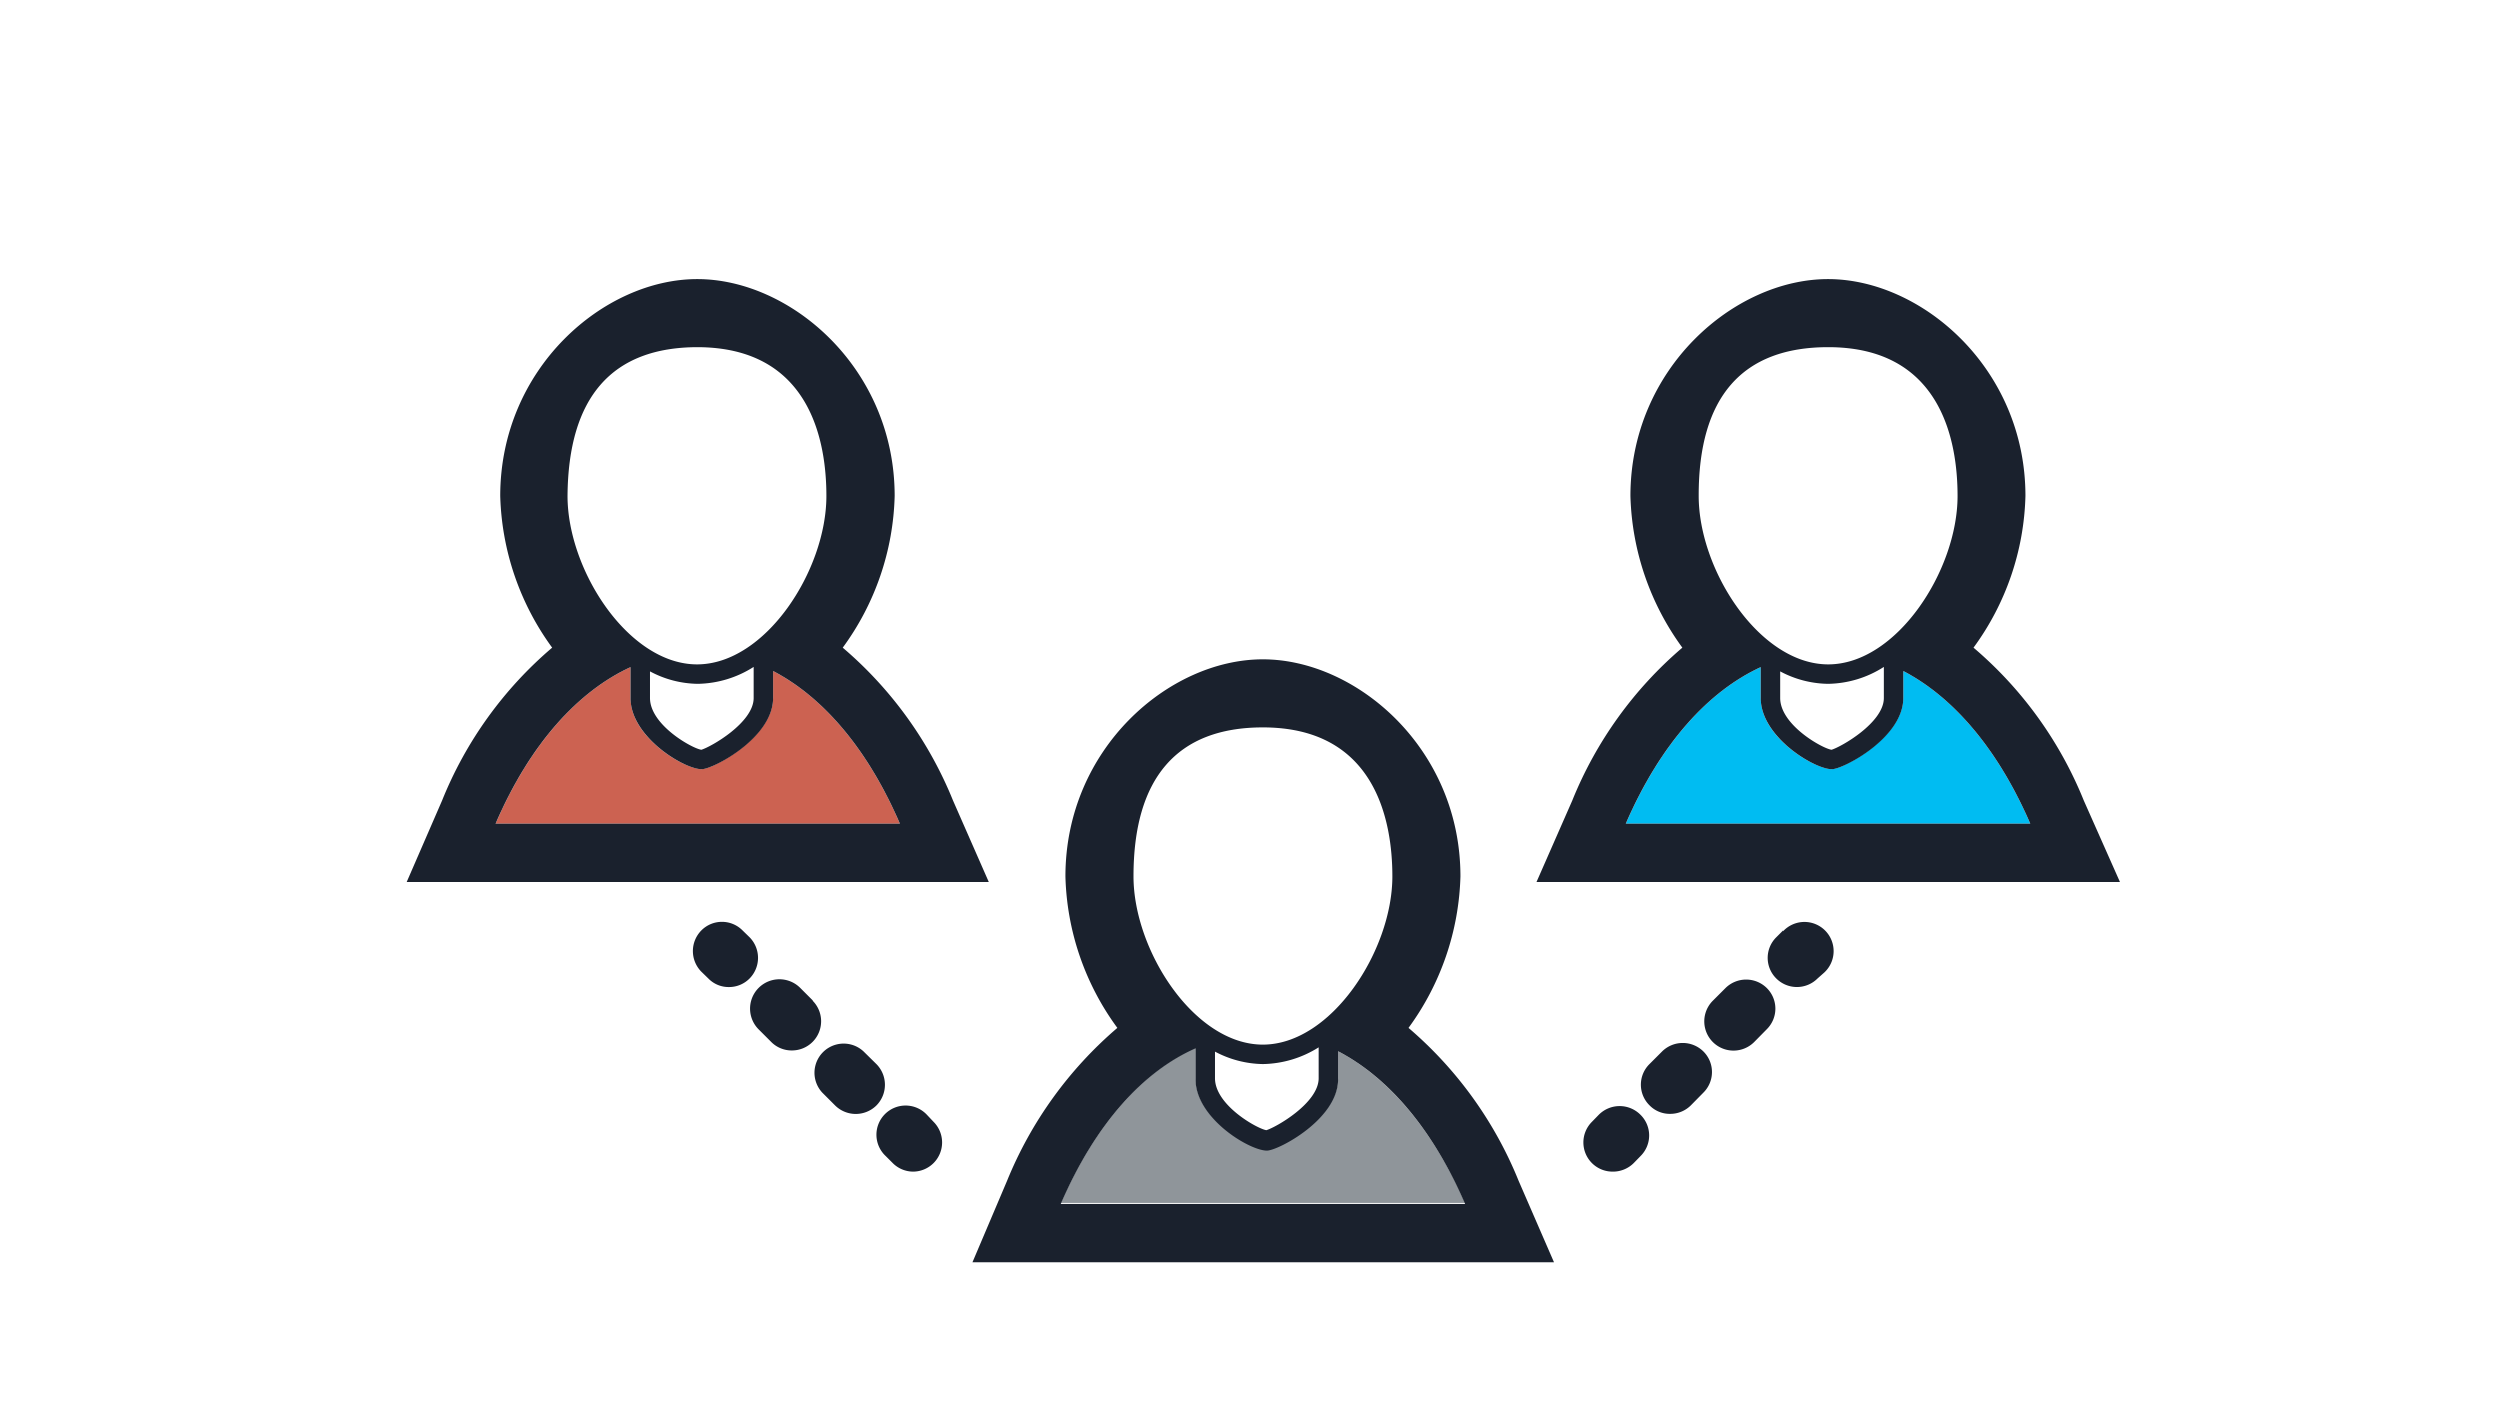 <svg id="Layer_1" data-name="Layer 1" xmlns="http://www.w3.org/2000/svg" viewBox="0 0 128.54 72.99">
  <title>goals</title>
  <g>
    <path d="M64.93,53.71c3.52,0,6.66-4.84,6.66-8.65,0-2.86-.87-7.66-6.66-7.66-4.41,0-6.65,2.58-6.65,7.66C58.28,48.87,61.41,53.71,64.93,53.71Z" style="fill: none"/>
    <path d="M35.88,34.16c3.52,0,6.65-4.84,6.65-8.66,0-2.86-.86-7.65-6.65-7.65-4.42,0-6.66,2.57-6.66,7.65C29.22,29.32,32.36,34.16,35.88,34.16Z" style="fill: none"/>
    <path d="M65.11,58.11c.48-.14,2.69-1.39,2.69-2.67V53.85a5.53,5.53,0,0,1-2.87.86,5.4,5.4,0,0,1-2.46-.64v1.37C62.47,56.82,64.63,58,65.11,58.11Z" style="fill: none"/>
    <path d="M36.06,38.55c.48-.14,2.69-1.39,2.69-2.66v-1.6a5.5,5.5,0,0,1-2.87.87,5.33,5.33,0,0,1-2.46-.64v1.37C33.42,37.27,35.58,38.48,36.06,38.55Z" style="fill: none"/>
    <path d="M94.17,38.55c.48-.14,2.69-1.39,2.69-2.66v-1.6a5.45,5.45,0,0,1-2.87.87,5.36,5.36,0,0,1-2.46-.64v1.37C91.53,37.27,93.69,38.48,94.17,38.55Z" style="fill: none"/>
    <path d="M94,34.16c3.52,0,6.65-4.84,6.65-8.66,0-2.86-.86-7.65-6.65-7.65-4.42,0-6.66,2.57-6.66,7.65C87.33,29.32,90.47,34.16,94,34.16Z" style="fill: none"/>
    <path d="M68.8,54.05v1.39c0,2.06-3.09,3.67-3.66,3.67-.9,0-3.67-1.65-3.67-3.67V53.85c-2.67,1.23-5.14,3.91-6.93,8H75.33C73.63,58,71.32,55.36,68.8,54.05Z" style="fill: #8f959a"/>
    <path d="M72.42,52.85a13.81,13.81,0,0,0,2.67-7.79c0-6.58-5.35-11.16-10.16-11.16S54.78,38.48,54.78,45.06a13.73,13.73,0,0,0,2.67,7.79,20.52,20.52,0,0,0-5.67,7.86L50,64.9H79.9l-1.82-4.19A20.4,20.4,0,0,0,72.42,52.85ZM64.93,37.4c5.79,0,6.66,4.8,6.66,7.66,0,3.81-3.14,8.65-6.66,8.65s-6.65-4.84-6.65-8.65C58.28,40,60.52,37.4,64.93,37.4ZM62.47,54.07a5.4,5.4,0,0,0,2.46.64,5.53,5.53,0,0,0,2.87-.86v1.59c0,1.28-2.21,2.53-2.69,2.67-.48-.08-2.64-1.29-2.64-2.67ZM54.54,61.9c1.79-4.14,4.26-6.82,6.93-8v1.59c0,2,2.77,3.67,3.67,3.67.57,0,3.66-1.61,3.66-3.67V54.05c2.52,1.31,4.83,3.92,6.53,7.85Z" style="fill: #1a212d"/>
    <path d="M39.75,34.5v1.39c0,2-3.1,3.66-3.67,3.66-.9,0-3.66-1.64-3.66-3.66V34.3c-2.67,1.23-5.15,3.9-6.94,8.05H46.27C44.57,38.41,42.26,35.81,39.75,34.5Z" style="fill: #cc6251"/>
    <path d="M50.84,45.35,49,41.16a20.37,20.37,0,0,0-5.67-7.86A13.76,13.76,0,0,0,46,25.5c0-6.57-5.35-11.15-10.15-11.15S25.72,18.93,25.72,25.5a13.84,13.84,0,0,0,2.67,7.8,20.25,20.25,0,0,0-5.66,7.86l-1.82,4.19H50.84Zm-15-27.5c5.79,0,6.65,4.79,6.65,7.65,0,3.82-3.13,8.66-6.65,8.66s-6.66-4.84-6.66-8.66C29.22,20.42,31.46,17.85,35.88,17.85ZM33.42,34.52a5.33,5.33,0,0,0,2.46.64,5.5,5.5,0,0,0,2.87-.87v1.6c0,1.27-2.21,2.52-2.69,2.66-.48-.07-2.64-1.28-2.64-2.66Zm-1-.22v1.59c0,2,2.76,3.66,3.66,3.66.57,0,3.67-1.61,3.67-3.66V34.5c2.51,1.31,4.82,3.91,6.52,7.85H25.48C27.27,38.2,29.75,35.53,32.42,34.3Z" style="fill: #1a212d"/>
    <path d="M97.86,34.5v1.39c0,2-3.1,3.66-3.67,3.66-.9,0-3.66-1.64-3.66-3.66V34.3c-2.67,1.23-5.14,3.9-6.94,8.05h20.8C102.68,38.41,100.37,35.81,97.86,34.5Z" style="fill: #00bcf2"/>
    <path d="M107.14,41.16a20.27,20.27,0,0,0-5.67-7.86,13.76,13.76,0,0,0,2.67-7.8c0-6.57-5.35-11.15-10.15-11.15S83.83,18.93,83.83,25.5a13.84,13.84,0,0,0,2.67,7.8,20.35,20.35,0,0,0-5.66,7.86L79,45.35H109ZM94,17.85c5.79,0,6.65,4.79,6.65,7.65,0,3.82-3.13,8.66-6.65,8.66s-6.66-4.84-6.66-8.66C87.33,20.42,89.57,17.85,94,17.85ZM91.53,34.52a5.36,5.36,0,0,0,2.46.64,5.45,5.45,0,0,0,2.87-.87v1.6c0,1.27-2.21,2.52-2.69,2.66-.48-.07-2.64-1.28-2.64-2.66Zm-7.94,7.83c1.8-4.15,4.27-6.82,6.94-8.05v1.59c0,2,2.76,3.66,3.66,3.66.57,0,3.67-1.61,3.67-3.66V34.5c2.51,1.31,4.82,3.91,6.53,7.85Z" style="fill: #1a212d"/>
    <path d="M38.54,48.19l-.36-.35a1.49,1.49,0,0,0-2.12,0,1.51,1.51,0,0,0,0,2.12l.36.35a1.45,1.45,0,0,0,1.06.44,1.48,1.48,0,0,0,1.06-.44A1.51,1.51,0,0,0,38.54,48.19Z" style="fill: #1a212d"/>
    <path d="M45.06,54.71l-.66-.65a1.5,1.5,0,0,0-2.12,2.12l.66.66a1.51,1.51,0,0,0,2.12,0A1.51,1.51,0,0,0,45.06,54.71Z" style="fill: #1a212d"/>
    <path d="M41.8,51.45l-.65-.65A1.5,1.5,0,0,0,39,52.92l.66.66a1.48,1.48,0,0,0,1.06.43,1.5,1.5,0,0,0,1.06-2.56Z" style="fill: #1a212d"/>
    <path d="M47.66,57.32a1.5,1.5,0,1,0-2.12,2.12l.36.36a1.49,1.49,0,0,0,1.06.44A1.5,1.5,0,0,0,48,57.68Z" style="fill: #1a212d"/>
    <path d="M91.68,47.84l-.35.35a1.49,1.49,0,0,0,0,2.12,1.5,1.5,0,0,0,2.12,0L93.8,50a1.5,1.5,0,1,0-2.12-2.12Z" style="fill: #1a212d"/>
    <path d="M88.72,50.8l-.65.65a1.5,1.5,0,0,0,2.12,2.13l.65-.66a1.49,1.49,0,0,0,0-2.12A1.51,1.51,0,0,0,88.72,50.8Z" style="fill: #1a212d"/>
    <path d="M85.46,54.06l-.65.65a1.49,1.49,0,0,0,0,2.12,1.45,1.45,0,0,0,1.06.44,1.5,1.5,0,0,0,1.06-.43l.65-.66a1.49,1.49,0,0,0,0-2.12A1.51,1.51,0,0,0,85.46,54.06Z" style="fill: #1a212d"/>
    <path d="M82.2,57.32l-.35.36a1.5,1.5,0,0,0,1.06,2.56A1.51,1.51,0,0,0,84,59.8l.35-.36a1.49,1.49,0,0,0,0-2.12A1.51,1.51,0,0,0,82.2,57.32Z" style="fill: #1a212d"/>
  </g>
</svg>
